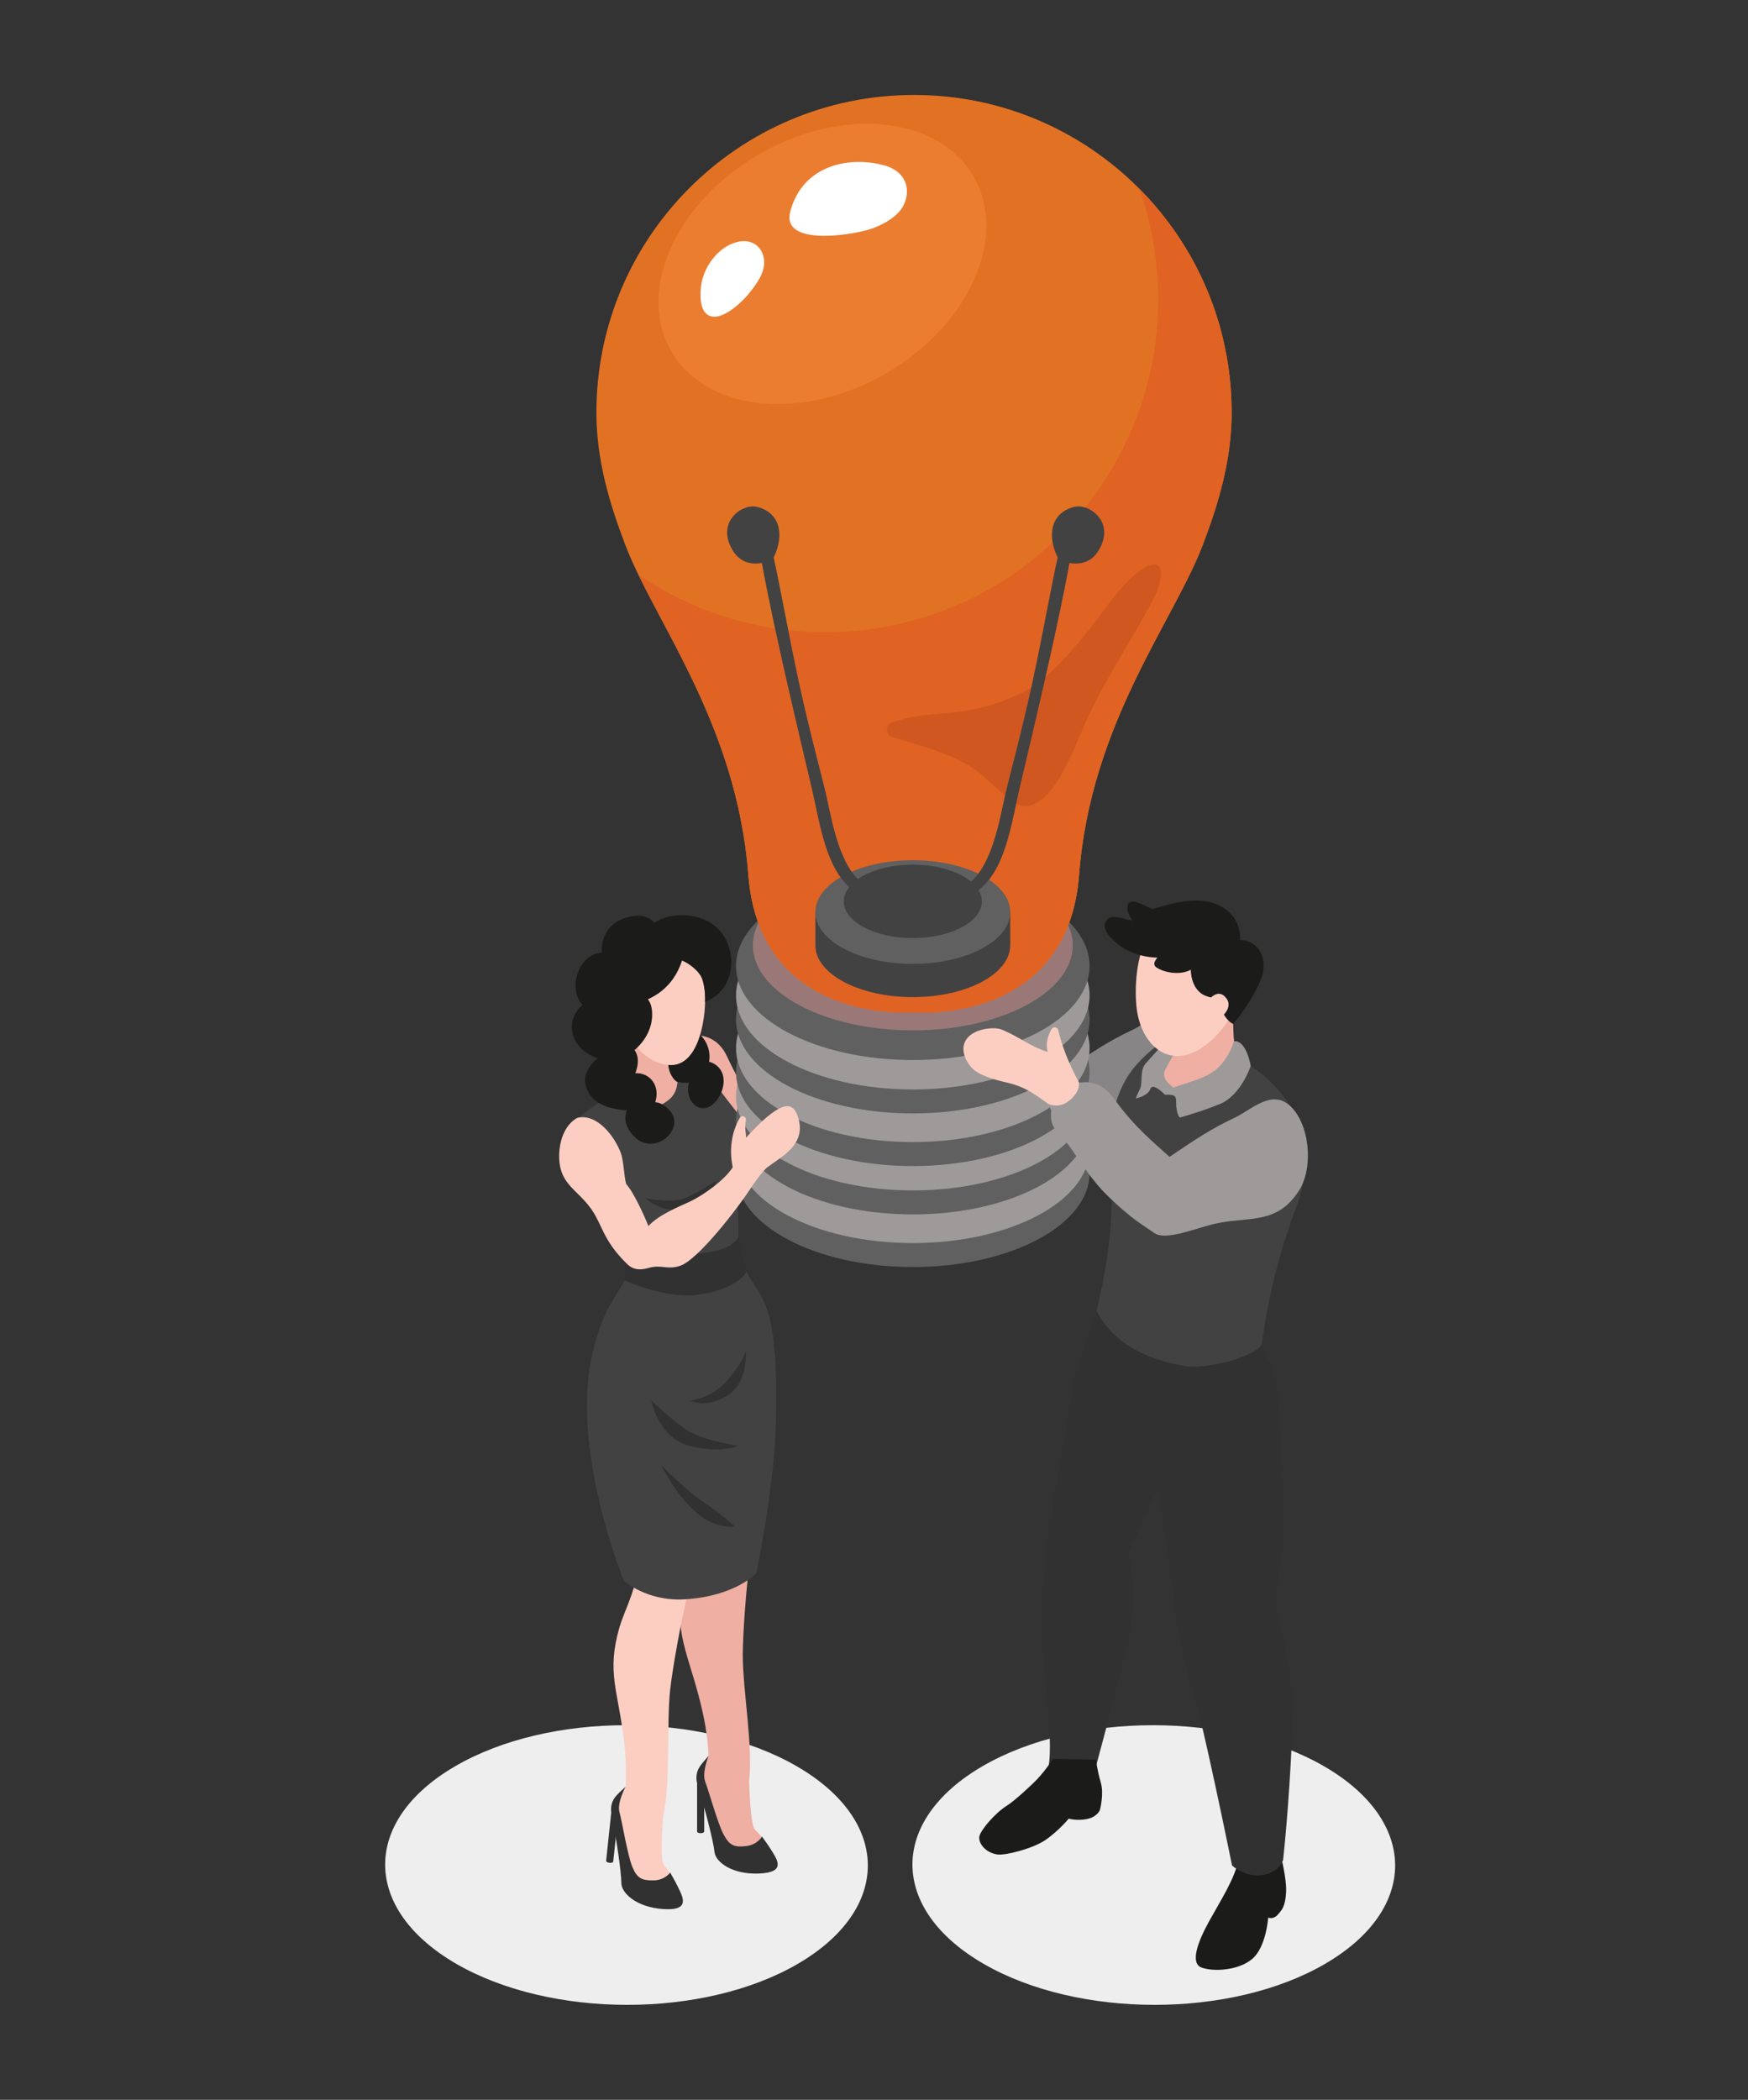 <svg xmlns="http://www.w3.org/2000/svg" xmlns:xlink="http://www.w3.org/1999/xlink" id="Layer_1" x="0px" y="0px" width="242px" height="290.666px" viewBox="0 0 242 290.666" xml:space="preserve">
<rect x="0" y="0" width="242" height="290.666" fill="#333333" stroke="none"/>
<g>
	<g>
		<path fill="#EEEEEE" d="M183.288,244.482c13.088,7.557,13.151,19.809,0.15,27.369c-13.011,7.559-34.16,7.559-47.251,0    c-13.091-7.561-13.161-19.813-0.159-27.369C149.032,236.92,170.194,236.92,183.288,244.482z"></path>
	</g>
	<g>
		<path fill="#EEEEEE" d="M110.288,244.482c13.088,7.557,13.151,19.809,0.15,27.369c-13.011,7.559-34.16,7.559-47.251,0    c-13.091-7.561-13.161-19.813-0.159-27.369C76.032,236.92,97.194,236.92,110.288,244.482z"></path>
	</g>
	<g>
		<g>
			<path fill="#878585" d="M164.399,140.889c-2.556-2.289-5.359,0.605-7.595,1.66c-3.403,1.602-5.458,3.008-9.055,5.434     c-1.913-1.773-4.837-4.051-7.696-8.078c-1.131-1.598-3.143-3.057-6.109-1.766c-1.198,0.521-2.733,2-2.604,4.41     c0.094,1.727,1.358,2.234,2.829,4.357c1.472,2.127,2.912,4.414,4.98,6.441c3.385,3.318,5.134,4.201,6.45,5.158     c1.658,1.211,6.035-0.795,8.864-1.357c4.526-0.9,8.204,0.174,11.2-4.484C167.755,149.416,167.125,143.332,164.399,140.889z"></path>
			<path fill="#FCCEC2" d="M135.58,138.363c-1.521-2.688-2.779-5.32-3.479-8.359c-0.101-0.426-0.713-0.486-0.923-0.121     c-0.627,1.096-0.793,2.088-0.548,3.16c-2.446-0.768-3.98-2.125-6.353-3.088c-0.972-0.396-2.798-0.131-3.798,0.408     c-1.922,1.035-1.902,2.941-0.525,4.693c0.978,1.24,3.507,1.881,4.905,2.199c3.121,0.715,4.312,1.938,6.951,3.766     C133.68,141.809,135.595,139.65,135.58,138.363z"></path>
			<path fill="#FFFFFF" d="M134.953,137.23c0,0,0.333,1.482-1.705,2.814c-1.229,0.805-2.521,0.207-2.521,0.207     s0.597,1.48,1.163,2.08c0.566,0.598,2.491,1.156,4.103-0.504c1.611-1.662,0.822-2.516,0.452-3.227     C136.077,137.895,134.953,137.23,134.953,137.23z"></path>
			<path fill="#313132" d="M154.076,175.412c0,0-4.973,12.68-5.74,17.811c-0.771,5.133-2.319,12.902-3.245,19.367     c-0.927,6.467-0.915,12.766-0.483,19.08c0.173,2.506,1.089,9.057,0.604,12.615c0.543,2.313,5.967,2.602,6.609-0.088     c0.4-1.668,4.561-16.436,4.983-21.082c0.42-4.646-0.679-7.975-0.679-7.975s6.773-14.498,9.147-20.201s0.758-12.771,0.758-12.771     L154.076,175.412z"></path>
			<path fill="#1B1B1A" d="M151.729,243.576c0,0,0.182,1.529,0.659,3.127c0.48,1.6-0.107,3.828-0.107,3.828     s-0.347,0.982-1.825,1.273c-1.381,0.271-2.496-0.061-2.496-0.061s-1.356,1.641-3.131,2.895c-1.771,1.254-5.683,2.229-6.747,2.066     c-1.718-0.262-2.638-1.6-2.503-2.465c0.131-0.861,2.152-3.252,3.811-4.287c1.078-0.674,3.528-2.947,4.266-3.738     c1.217-1.311,2.113-2.754,2.113-2.754L151.729,243.576z"></path>
			<path fill="#1B1B1A" d="M177.247,256.588c0,0,0.916,3.406,0.802,5.375c-0.116,1.973-0.584,2.441-1.18,3.107     c-0.597,0.664-1.296,0.379-1.296,0.379s-0.274,4.063-2.201,5.705c-1.926,1.643-5.42,1.799-7.024,1.203     c-1.603-0.596-0.549-3.508,1.021-6.361c1.572-2.852,3.574-5.922,4.073-8.502C175.284,256.965,177.247,256.588,177.247,256.588z"></path>
			<path fill="#313132" d="M171.886,180.666c0,0,2.434,3.439,4.375,9.498c1.362,4.258,1.142,14.467,1.142,14.467     s0.351,10.055-0.299,13.531c-0.646,3.475-0.592,4.184-0.592,4.184s2.791,8.332,2.358,18.189     c-0.432,9.857-1.233,16.928-1.233,16.928s-0.551,1.863-3.081,2.121c-2.306,0.234-3.989-1.363-3.989-1.363     s-4.229-20.869-5.795-25.627c-1.566-4.756-2.143-10.238-2.143-10.238l-3.201-23.434c0,0-6.334-4.135-3.087-14.561     C158.373,177.83,171.886,180.666,171.886,180.666z"></path>
			<path fill="#424242" d="M179.114,154.025c-3.139-6.24-11.59-10.74-18.372-9.76c-3.249,2.588-4.754,4.32-5.925,7.42     c-1.062,2.807-1.514,6.127-1.173,9.057c1.022,8.809-1.067,17.383-1.826,20.74c2.439,4.607,6.977,6.709,12.248,7.623     c2.859,0.496,9.884-1.279,10.641-3.102c0.946-7.119,2.527-12.953,4.994-19.609C181.022,162.838,180.907,157.59,179.114,154.025z"></path>
			<path fill="#EFAFA3" d="M162.705,140.391c0,0,0.646,4.295-0.927,5.781c-1.572,1.488-1.586,4.547,1.567,5.572     c3.82,1.246,6.516-1.508,8.896-3.404c-1.027-2.18-1.53-2.168-1.53-8.283C170.711,135.078,162.705,140.391,162.705,140.391z"></path>
			<path fill="#9D9A99" d="M170.848,144.131c0,0-0.737,2.598-2.711,4.084c-2.383,1.793-6.863,2.086-6.863,3.311     c1.3,0,1.554,0.074,1.554,1.014c0,1.76,0.519,2.162,0.519,2.162s3.233-0.918,5.564-1.891c2.919-1.217,4.244-5.256,4.244-5.256     S172.585,143.969,170.848,144.131z"></path>
			<path fill="#9D9A99" d="M161.273,144.266c0,0-1.894,2.057-2.704,3.002c-0.812,0.947-0.338,2.691-0.745,3.475     c-0.403,0.783-0.584,1.314-0.584,1.314s1.69-0.34,2.018-1.314c0.325-0.973,2.016,0.783,2.016,0.783l1.194-0.98     c0,0-1.804-1.152-1.194-2.383c0.606-1.232,1.621-2.854,1.621-2.854L161.273,144.266z"></path>
			<g>
				<path fill="#FCCEC2" d="M169.62,129.803c-2.367-2.621-8.607-3.697-10.844,0.141c-1.682,2.889-1.752,8.027-1.295,10.393      c0.958,4.957,5.028,7.912,9.72,4.1C171.674,140.801,173.704,134.318,169.62,129.803z"></path>
				<path fill="#1B1B1A" d="M174.868,134.539c0.404-2.514-0.946-4.361-3.22-4.414c0.236-1.908-0.907-3.789-2.69-4.709      c-2.949-1.523-6.441-0.424-9.459,0.424c-0.873-0.404-3.013-1.701-3.35-0.592c-0.24,0.793,0.23,1.578,0.672,2.229      c-0.871-0.166-2.587-0.902-3.346-0.326c-1.795,1.371,1.302,3.805,2.889,4.529c1.137,0.518,2.506,0.857,3.853,0.877      c-0.124,0.172-0.237,0.35-0.332,0.537c-0.153,0.301-0.069,0.637,0.217,0.824c1.19,0.779,3.361,1.096,4.758,0.316      c0.025,1.256,0.432,2.521,1.421,3.271c0.45,0.338,1.376,0.666,2.186,0.668c0.215,1.133,1.248,3.152,2.245,3.551      C171.919,140.525,174.573,136.361,174.868,134.539z"></path>
				<path fill="#FCCEC2" d="M167.169,138.648c0,0,1.367-2.074,2.585-0.496c1.217,1.576-1.278,3.109-1.278,3.109L167.169,138.648z"></path>
			</g>
		</g>
		<g>
			<path fill="#EFAFA3" d="M104.518,253.27c-0.474-0.43-0.7-3.586-0.812-6.734c0.583-4.67-0.873-12.572-0.873-17.402     c0-2.861,0.455-9.324,1.059-13.869c0.501-3.748,1.198-7.041,1.553-10.816c1.161-5.053,1.457-10.252,0.899-15.514     c-4.145,1.436-8.869,2.033-13.37,1.949c-0.485,3.832-0.461,7.689,0.277,11.51c0.441,2.289,1.181,4.445,1.982,6.625     c0.585,1.594,1.195,3.133,1.272,4.85c0.083,1.936-1.719,5.045-2.08,6.879c-1.093,5.553,1.216,8.951,2.838,16.199     c0.649,2.904,0.774,5.025,0.844,6.109c-0.613,0.701-0.854,1.09-1.108,1.566c-0.991,1.863,0.568,3.482,1.372,4.971     c0.803,1.49,0.339,5.836,1.311,6.527c0.968,0.691,4.191,2.771,6.371,1.779C107.641,257.178,105.838,254.473,104.518,253.27z"></path>
			<path fill="#EFAFA3" d="M125.813,151.551c-1.436,1.857-3.093,2.668-3.755,2.58c-0.663-0.088,0.22-1.234,0.662-2.58     c0.439-1.344-0.773-0.975-1.877,0.572c-1.105,1.543-0.553,3.201-1.325,3.756c-0.771,0.553-5.153,1.947-7.474,2.391     c-0.938,0.178-2.902,0.674-4.085,1.027c-1.46-2.367-5.258-8.639-7.313-13.072c-2.367-5.096-8.292-2.012-8.292-2.012l4.291,11.631     c0,0,6.613,6.463,9.078,9.416c1.331,1.596,2.952,1.068,6.044,0.404c3.091-0.662,7.725-5.078,10.511-7.025     c1.664-1.164,6.517-2.764,6.808-6.074C129.375,149.25,127.249,149.693,125.813,151.551z"></path>
			<g>
				<path fill="#313132" d="M96.647,247.363c0.943,2.891,2.142,7.645,2.273,8.998c0.134,1.352,2.374,3.148,6.204,2.98      c3.833-0.164,2.433-1.998,1.551-3.408c-0.412-0.656-0.807-1.168-1.182-1.713c0,0-0.61,1.141-2.201,1.324      c-1.59,0.182-2.265-0.045-3.092-1.561s-2.066-6.061-2.564-7.346c-0.5-1.283,0.471-3.584,0.471-3.584l-0.005,0.002      C97.066,244.303,95.912,245.115,96.647,247.363z"></path>
				<path fill="#313132" d="M96.506,246.832v6.705c0,0.123,0.221,0.223,0.493,0.223c0.271,0,0.495-0.1,0.495-0.223v-5.154      L96.506,246.832z"></path>
			</g>
			<path fill="#FCCEC2" d="M91.909,258.158c-0.424-0.477-0.316-3.639-0.097-6.781c1.069-4.582,0.452-12.596,0.961-17.396     c0.301-2.848,1.432-9.227,2.51-13.682c0.891-3.676,1.931-6.879,2.681-10.596c1.684-4.902,2.525-10.043,2.521-15.332     c-4.271,0.994-9.032,1.09-13.498,0.535c-0.886,3.76-1.266,7.6-0.935,11.473c0.197,2.324,0.707,4.547,1.273,6.799     c0.416,1.648,0.86,3.24,0.756,4.955c-0.117,1.936-1.804,5.32-2.319,7.121c-1.812,6.342-0.2,8.531,0.648,15.91     c0.341,2.957,0.24,5.078,0.198,6.164c-0.685,0.635-0.963,0.994-1.267,1.439c-1.181,1.75,0.2,3.525,0.843,5.09     c0.642,1.566-0.274,5.838,0.617,6.629c0.891,0.789,3.878,3.195,6.148,2.439C94.607,262.373,93.096,259.496,91.909,258.158z"></path>
			<g>
				<path fill="#313132" d="M84.704,251.457c0.636,2.975,1.327,7.83,1.316,9.188c-0.009,1.359,2.031,3.381,5.858,3.619      c3.826,0.238,2.627-1.734,1.898-3.227c-0.339-0.697-0.682-1.25-0.994-1.832c-0.002,0.002-0.729,1.074-2.328,1.086      c-1.6,0.016-2.249-0.281-2.912-1.875c-0.662-1.594-1.416-6.242-1.78-7.572c-0.359-1.332,0.847-3.516,0.847-3.516l-0.003,0.004      C85.442,248.459,84.211,249.146,84.704,251.457z"></path>
				<path fill="#313132" d="M84.62,250.918l-0.706,6.666c-0.012,0.123,0.198,0.246,0.468,0.273c0.271,0.029,0.504-0.047,0.517-0.172      l0.542-5.125L84.62,250.918z"></path>
			</g>
			<path fill="#424242" d="M105.574,179.805c-1.486-2.877-3.4-4.805-3.37-6.898c0.044-3.021,0.135-6.699-0.645-9.539     c0.835-1.135,3.584-2.508,2.219-6.279c-0.755-2.088-2.464-3.973-3.048-4.77c-0.921-1.252-2.557-3.367-4.194-4.496     c-1.627-1.119-2.248-0.447-3.875,0.262c-0.152,0.066-5.875,1.906-9.834,4.623c-0.745,0.514-2.159,1.426-2.65,2     c-1.264,1.482-0.933,2.746-0.93,4.193c0,0.104,4.488,8.199,6.684,13.256c0.786,1.809,1.785,2.844,0.552,5.088     c-1.591,2.898-2.985,4.043-4.402,9.846c-3.271,13.387,4.292,31.729,4.292,31.729s3.188,2.891,8.447,2.564     c7.024-0.439,9.886-3.611,9.886-3.611s2.631-12.457,2.737-21.752C107.512,189.857,107.444,183.418,105.574,179.805z"></path>
			<path fill="#1B1B1A" d="M98.168,146.973c0.198-1.125-0.095-2.334-0.812-3.264c-0.928-1.205-2.945-2.238-4.392-1.373     c-0.02,0.01-0.026,0.029-0.041,0.043c-1.127,0.219-2.03,1.451-2.001,2.607c-0.902,2.713,1.938,5.26,4.455,4.855     c-0.193,0.783-0.157,1.637,0.189,2.332c0.616,1.246,1.961,1.643,3.07,0.734c1.143-0.938,1.854-2.738,1.415-4.182     C99.78,147.838,99.034,147.184,98.168,146.973z"></path>
			<path fill="#EFAFA3" d="M88.829,153.232c1.407,0.266,2.531,0.004,3.794-1.023c0.927-0.756,1.078-1.693,1.175-2.381     c-0.606-0.412-1.213-1.295-1.288-2.512c-0.052-0.852,0.196-1.723,0.214-2.588c-1.28-0.574-2.449-1.4-3.889-1.621     c-0.789-0.121-2.032-2.215-2.789-2.555c0.635,1.824,0.231,4.527,0.099,5.627c-0.152,1.266-0.454,3.916-1.233,5.25     C85.375,151.973,87.526,152.988,88.829,153.232z"></path>
			<path fill="#FCCEC2" d="M97.553,136.961c-0.239-1.973-0.862-4.428-2.493-5.723c-1.615-1.277-3.189-1.334-5.132-1.045     c-3.015,0.449-5.326,5.051-4.487,8.883c0.774,3.539,3.017,7.898,7.064,8.336C97.008,147.896,97.913,139.963,97.553,136.961z"></path>
			<path fill="#FCCEC2" d="M89.608,138.428c0,0-1.634-1.828-2.332-0.395c-0.698,1.436,0.629,3.881,1.773,3.617     C90.193,141.387,89.608,138.428,89.608,138.428z"></path>
			<path fill="#1B1B1A" d="M99.334,128.484c-2.146-2.078-6.322-2.42-8.726-0.732c-1.133-1.355-3.171-1.15-4.794-0.383     c-1.713,0.814-2.655,2.67-2.484,4.488c-3.212,0.158-4.806,4.979-2.67,7.254c-0.96,0.764-1.571,1.965-1.475,3.318     c0.147,2.035,1.736,3.451,3.558,4.059c-1.251,1.082-2.186,2.4-1.518,4.195c0.852,2.295,3.385,2.844,5.559,3.027     c0,0.01-0.006,0.018-0.008,0.025c-0.603,1.592,0.306,2.934,1.146,3.709c1.267,1.166,2.884,1.115,4.124,0.197     c1.207-0.891,1.798-2.494,0.801-3.766c-0.251-0.316-1.154-1.291-2.136-1.291c0.733-2.242-0.693-4.125-2.749-4.023     c0.423-1.148,0.535-2.297-0.115-3.203c1.471-1.27,2.47-3.018,2.441-5.031c-0.01-0.76-0.178-1.494-0.593-1.996     c2.306-1.045,3.925-2.859,4.727-5.373c0.986,0.436,1.909,1.15,2.484,1.971c0.666,0.949,0.757,3.076,0.712,3.764     C102.072,136.943,102.14,131.203,99.334,128.484z"></path>
			<path fill="#313132" d="M86.372,173.092l0.11,4.152c0,0,5.668,2.598,10.116,1.979c5.377-0.748,6.668-3.027,6.668-3.027     l-1.04-5.027c0,0-0.448,1.861-5.104,2.305C92.466,173.918,86.372,173.092,86.372,173.092z"></path>
			<path fill="#313132" d="M90.17,193.881c0,0,0.962,5.166,5.297,6.266c4.337,1.102,6.729,0,6.729,0s-4.854-0.775-6.893-2.061     C93.333,196.846,90.17,193.881,90.17,193.881z"></path>
			<path fill="#313132" d="M95.535,193.881c0,0,2.893-0.309,4.958-2.582c2.064-2.273,2.773-4.209,2.773-4.209     s0.318,4.412-2.677,6.168C97.593,195.014,95.535,193.881,95.535,193.881z"></path>
			<path fill="#313132" d="M91.493,202.764c0,0,2.6,5.268,6.005,7.436c2.128,1.354,4.233,1.137,4.233,1.137s-1.79-1.756-4.197-3.305     C95.121,206.482,91.493,202.764,91.493,202.764z"></path>
			<path fill="#313132" d="M89.354,165.859c0,0,3.789,0.752,5.466,0c1.792-0.803,4.334-2.375,4.334-2.375s-0.646,3.18-4.334,3.879     C91.455,168,89.354,165.859,89.354,165.859z"></path>
		</g>
		<g>
			<g>
				<ellipse fill="#606060" cx="126.372" cy="162.37" rx="24.473" ry="13.019"></ellipse>
				<ellipse fill="#9D9A99" cx="126.372" cy="159.052" rx="24.473" ry="13.019"></ellipse>
				<ellipse fill="#606060" cx="126.372" cy="155.086" rx="24.473" ry="13.018"></ellipse>
				<ellipse fill="#9D9A99" cx="126.372" cy="151.767" rx="24.473" ry="13.019"></ellipse>
				<ellipse fill="#606060" cx="126.372" cy="148.394" rx="24.473" ry="13.019"></ellipse>
				<ellipse fill="#9D9A99" cx="126.372" cy="145.075" rx="24.473" ry="13.019"></ellipse>
				<ellipse fill="#606060" cx="126.372" cy="141.108" rx="24.473" ry="13.019"></ellipse>
				<ellipse fill="#9D9A99" cx="126.372" cy="137.79" rx="24.473" ry="13.019"></ellipse>
				<g>
					<ellipse fill="#606060" cx="126.372" cy="133.716" rx="24.473" ry="13.019"></ellipse>
					<ellipse fill="#9A7878" cx="126.372" cy="130.852" rx="22.14" ry="11.777"></ellipse>
				</g>
			</g>
			<g>
				<path fill="#E27223" d="M170.513,57.115c0-24.283-19.686-43.971-43.972-43.971c-24.285,0-43.971,19.688-43.971,43.971      c0,6.541,1.809,12.588,4.001,18.324c4.072,10.658,15.434,24.762,17.03,45.666c1.598,20.904,22.939,19.02,22.939,19.02      s21.255,1.885,22.853-19.02c1.599-20.904,13.045-35.008,17.119-45.666C168.704,69.703,170.513,63.656,170.513,57.115z"></path>
				<path fill="#E06323" d="M157.725,26.117c1.686,4.793,2.614,9.941,2.614,15.311c0,25.445-20.627,46.074-46.071,46.074      c-9.6,0-18.511-2.939-25.89-7.961c4.918,10.133,13.823,23.234,15.224,41.564c1.598,20.904,22.939,19.02,22.939,19.02      s21.255,1.885,22.853-19.02c1.599-20.904,13.045-35.008,17.119-45.666c2.191-5.736,4-11.783,4-18.324      C170.513,45.02,165.627,34.068,157.725,26.117z"></path>
				<path fill="#EB7D30" d="M134.785,24.449c4.841,8.381-0.606,20.586-12.166,27.26c-11.558,6.672-24.851,5.287-29.689-3.096      c-4.837-8.379,0.609-20.584,12.167-27.256C116.655,14.684,129.948,16.068,134.785,24.449z"></path>
				<path fill="#FFFFFF" d="M122.527,22.922c-4.774-1.367-11.38-0.189-13.12,6.359c-1.265,4.762,8.183,3.326,10.925,2.484      c1.642-0.504,3.98-1.699,4.786-3.395C126.188,26.117,125.319,23.723,122.527,22.922z"></path>
				<path fill="#FFFFFF" d="M105.766,35.891c-0.222-1.67-1.506-2.684-3.168-2.49c-2.73,0.318-5.082,3.176-5.516,5.998      c-0.094,0.594-0.311,2.691,0.438,3.73c1.552,2.148,5.037-1.074,6.218-2.568C104.767,39.264,106,37.652,105.766,35.891z"></path>
			</g>
			<path fill="#D05720" d="M153.168,84.008c-2.443,3.33-7.405,9.801-11.434,11.77c-8.333,4.072-12.173,2.152-18.201,4.209     c-0.982,0.336-1.021,1.715,0,2.035c4.021,1.266,9.358,2.504,12.576,5.387c1.49,1.338,4.385,4.213,5.648,4.213     c3.866,0,6.521-6.895,8.111-10.676c2.998-7.129,9.619-16.652,10.564-19.816C161.769,76.656,158.448,76.807,153.168,84.008z"></path>
			<g>
				<path fill="#424242" d="M136.718,126.25c-2.475-1.572-6.188-2.574-10.346-2.574c-4.156,0-7.869,1.002-10.344,2.574h-3.145v4.602      c0,3.963,6.039,7.174,13.488,7.174c7.451,0,13.489-3.211,13.489-7.174v-4.602H136.718z"></path>
				<ellipse fill="#606060" cx="126.372" cy="126.25" rx="13.488" ry="7.176"></ellipse>
				<ellipse fill="#424242" cx="126.372" cy="124.771" rx="9.56" ry="5.086"></ellipse>
				<path fill="#424242" d="M122.036,123.326c-5.566-0.492-6.77-9.553-7.757-13.73c-0.508-2.152-2.332-8.848-3.772-15.6      c-1.44-6.75-2.661-13.623-3.396-16.824c1.56-3.244,0.83-6.262-2.339-7.016c-1.979-0.473-5.655,2.037-3.394,5.934      c1.094,1.885,2.716,2.063,4.1,1.848c1.738,9.652,5.515,25.199,6.902,31.164c1.441,6.213,2.366,14.918,9.518,15.549      C123.141,124.76,123.271,123.436,122.036,123.326z"></path>
				<path fill="#424242" d="M131.502,123.326c5.564-0.492,6.77-9.553,7.758-13.73c0.507-2.152,2.329-8.848,3.771-15.6      c1.442-6.75,2.659-13.623,3.395-16.824c-1.56-3.244-0.83-6.262,2.339-7.016c1.98-0.473,5.659,2.037,3.396,5.934      c-1.095,1.885-2.716,2.063-4.101,1.848c-1.736,9.652-5.515,25.199-6.901,31.164c-1.443,6.213-2.366,14.918-9.52,15.549      C130.396,124.76,130.267,123.436,131.502,123.326z"></path>
			</g>
		</g>
		<g>
			<path fill="#9D9A99" d="M178.563,153.043c-2.555-2.291-5.356,0.605-7.595,1.658c-3.4,1.602-5.456,3.01-9.054,5.436     c-1.912-1.771-4.835-4.049-7.695-8.08c-1.131-1.596-3.144-3.055-6.11-1.764c-1.196,0.521-2.733,2-2.603,4.408     c0.093,1.727,1.357,2.234,2.829,4.361c1.47,2.125,2.911,4.414,4.979,6.439c3.387,3.32,5.135,4.199,6.451,5.158     c1.659,1.211,6.036-0.795,8.863-1.355c4.528-0.902,8.204,0.172,11.202-4.486C181.922,161.57,181.289,155.486,178.563,153.043z"></path>
			<path fill="#FCCEC2" d="M149.986,150.93c-1.52-2.686-2.778-5.322-3.479-8.359c-0.099-0.426-0.713-0.486-0.922-0.121     c-0.629,1.098-0.793,2.09-0.548,3.162c-2.446-0.77-3.982-2.127-6.354-3.09c-0.97-0.395-2.795-0.131-3.796,0.408     c-1.923,1.035-1.903,2.941-0.525,4.693c0.977,1.242,3.507,1.881,4.906,2.199c3.119,0.715,4.311,1.939,6.951,3.764     C148.087,154.375,150.003,152.217,149.986,150.93z"></path>
			<path fill="#9D9A99" d="M149.361,149.797c0,0,0.332,1.484-1.705,2.816c-1.229,0.803-2.522,0.207-2.522,0.207     s0.598,1.48,1.165,2.078c0.565,0.598,2.49,1.154,4.104-0.504c1.61-1.662,0.82-2.516,0.451-3.227     C150.485,150.461,149.361,149.797,149.361,149.797z"></path>
		</g>
		<path fill="#FCCEC2" d="M110.533,154.799c-0.418-1.449-1.14-2.096-2.564-1.395c-1.658,0.814-3.364,2.678-4.691,4.084    c0.054-0.455-0.243-1.34-0.011-2.377c0.112-0.498-0.543-0.904-0.882-0.313c-1.078,1.879-1.473,4.352-0.943,6.764    c-1.057,1.744-4.1,3.914-5.906,4.754c-1.777,0.824-4.345,1.859-5.776,3.395c-0.381-1.031-2.012-4.678-3.068-5.809    c-0.306-1.049-0.349-3.264-0.755-4.334c-0.876-2.313-3.285-5.471-6.006-4.836c-1.861,1.023-2.542,3.428-2.518,5.396    c0.049,3.883,2.537,4.467,4.526,7.352c1.434,2.08,1.584,4.234,4.752,7.361c0.44,0.434,1.21,1.219,3.068,0.68    c1.839-0.535,2.462,0.289,4.334-0.279c2.519-0.762,8.176-8.201,9.717-10.576c0.429-0.66,1.767-2.598,2.426-3.088    c0.885-0.66,1.845-1.25,2.678-1.979C110.413,158.289,111.107,156.785,110.533,154.799z"></path>
	</g>
</g>
</svg>